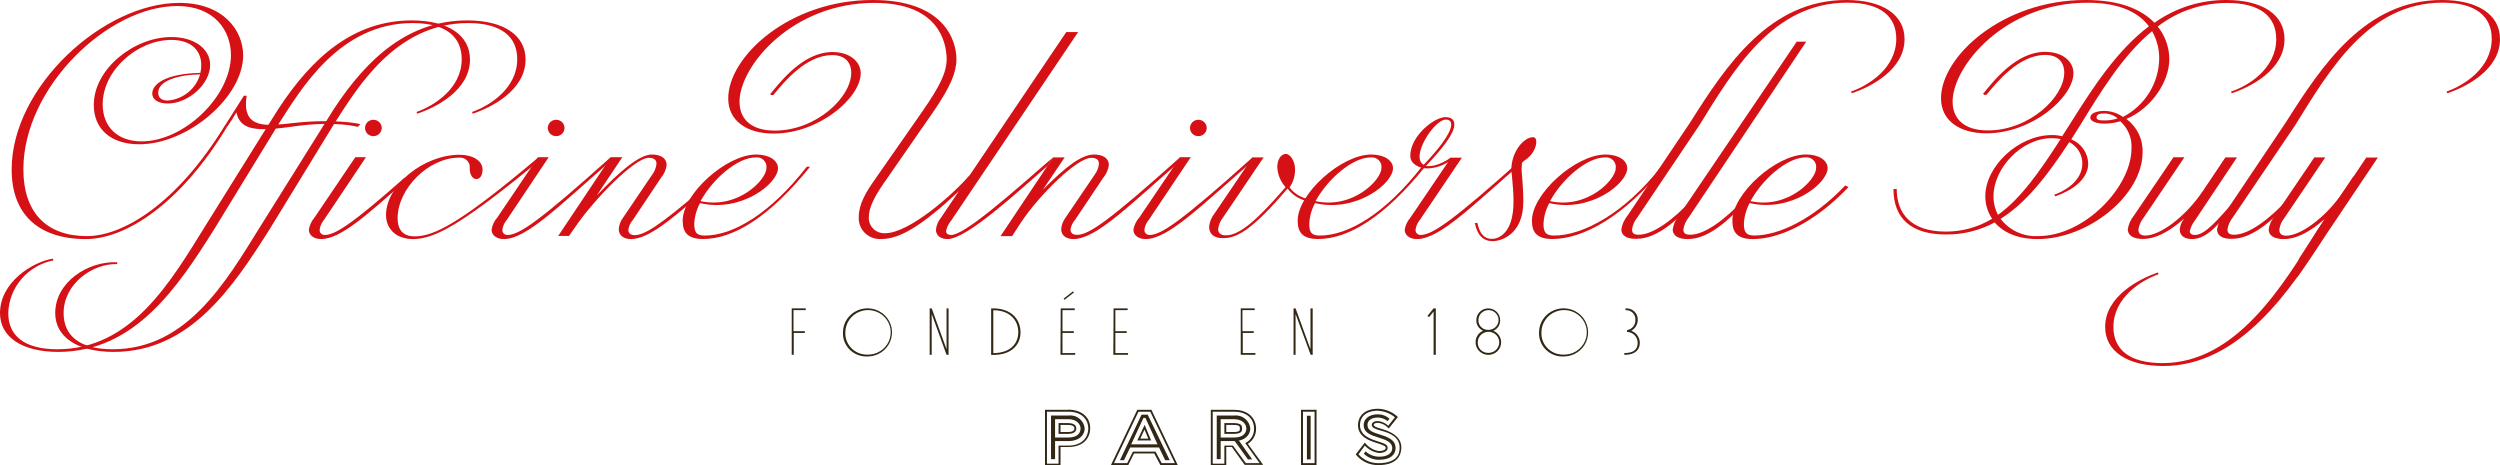 <svg width="344" height="64" viewBox="0 0 344 64" fill="none" xmlns="http://www.w3.org/2000/svg">
<path d="M146.999 56.651C149.025 56.651 149.751 57.894 149.751 58.962C149.751 60.031 149.025 61.316 146.999 61.316H145.657V63.801H144.062V56.651H146.999ZM145.657 59.7H146.949C147.945 59.7 148.097 59.252 148.097 58.962C148.097 58.672 147.945 58.217 146.949 58.217H145.657V59.7ZM146.999 56.386H143.792V63.992H145.927V61.506H146.999C149.228 61.506 150.013 60.122 150.013 58.938C150.013 57.156 148.502 56.361 146.999 56.361V56.386ZM145.927 58.474H146.949C147.649 58.474 147.835 58.714 147.835 58.962C147.835 59.211 147.649 59.443 146.949 59.443H145.927V58.474Z" fill="#312714"/>
<path d="M158.277 56.651L161.653 63.727H159.846L159.002 62.144H155.888L155.103 63.727H153.28L156.656 56.651H158.293H158.277ZM156.487 60.611H158.403L157.5 58.465L156.487 60.611ZM158.462 56.386H156.487L156.42 56.535L153.043 63.619L152.866 63.992H155.255L155.322 63.843L156.04 62.401H158.825L159.593 63.851L159.669 63.992H162.058L161.881 63.619L158.504 56.535L158.437 56.386H158.462ZM156.901 60.354L157.483 59.111L158.006 60.354H156.901Z" fill="#312714"/>
<path d="M169.815 56.651C171.84 56.651 172.558 57.894 172.558 58.962C172.575 59.376 172.469 59.786 172.253 60.142C172.038 60.498 171.721 60.785 171.343 60.968L173.318 63.727H171.427L169.654 61.316H168.473V63.801H166.869V56.651H169.815ZM168.473 59.7H169.764C170.912 59.7 170.912 59.252 170.912 58.962C170.912 58.672 170.912 58.217 169.764 58.217H168.473V59.7ZM169.815 56.386H166.607V63.992H168.734V61.506H169.502L171.191 63.859L171.275 63.967H173.807L173.512 63.553L171.705 61.067C172.062 60.843 172.354 60.532 172.552 60.165C172.75 59.797 172.848 59.386 172.836 58.971C172.836 57.686 171.9 56.394 169.823 56.394L169.815 56.386ZM168.734 58.474H169.764C170.608 58.474 170.608 58.714 170.608 58.962C170.608 59.211 170.608 59.443 169.764 59.443H168.734V58.474Z" fill="#312714"/>
<path d="M180.886 56.651V63.727H179.291V56.651H180.886ZM181.156 56.386H179.021V63.992H181.156V56.386Z" fill="#312714"/>
<path d="M189.623 56.526C190.476 56.567 191.291 56.882 191.944 57.421L191.024 58.581C190.637 58.214 190.134 57.986 189.598 57.935C189.134 57.935 188.754 58.117 188.754 58.482C188.754 58.846 189.243 59.053 190.205 59.31C191.168 59.567 192.67 60.139 192.586 61.688C192.586 62.567 192.096 63.735 189.657 63.735C189.139 63.734 188.627 63.625 188.156 63.415C187.684 63.205 187.264 62.899 186.922 62.517L187.808 61.316C188.316 61.878 189.015 62.24 189.775 62.335C190.324 62.335 190.94 62.119 190.94 61.655C190.94 61.191 190.602 61.05 189.581 60.727C188.56 60.404 187.049 59.899 187.133 58.366C187.184 57.388 187.927 56.51 189.623 56.51V56.526ZM189.623 56.245C187.682 56.245 186.922 57.33 186.863 58.349C186.762 60.114 188.475 60.653 189.496 60.976C190.518 61.299 190.678 61.415 190.678 61.655C190.678 61.896 190.214 62.07 189.775 62.07C189.094 61.975 188.468 61.646 188.011 61.142L187.792 60.901L187.597 61.158L186.669 62.368L186.551 62.525L186.677 62.683C187.043 63.098 187.495 63.431 188.003 63.658C188.512 63.885 189.064 64.002 189.623 64C192.155 64 192.763 62.757 192.822 61.705C192.89 60.479 192.02 59.592 190.29 59.07C189.505 58.846 189.032 58.689 189.032 58.465C189.032 58.242 189.345 58.184 189.64 58.184C190.106 58.235 190.542 58.436 190.881 58.755L191.092 58.962L191.277 58.73L192.197 57.57L192.349 57.38L192.164 57.214C191.456 56.618 190.563 56.277 189.632 56.245H189.623Z" fill="#312714"/>
<path d="M24.671 0.398C30.799 0.398 33.458 4.251 33.458 7.623C33.458 13.357 25.861 19.853 19.151 19.853C15.311 19.853 12.905 17.806 12.905 14.442C12.905 9.471 18.459 5.096 23.566 5.096C26.714 5.096 28.917 6.695 28.917 8.941C28.917 11.551 25.937 14.243 23.076 14.243C21.81 14.243 20.949 13.722 20.949 12.876C20.949 11.675 22.544 10.15 27.575 10.026C27.654 9.684 27.693 9.333 27.693 8.982C27.693 6.819 26.182 5.494 23.566 5.494C18.949 5.494 14.129 9.637 14.129 14.36C14.129 17.492 16.214 19.455 19.48 19.455C25.321 19.455 31.778 13.258 31.778 7.582C31.778 4.251 29.541 0.829 24.384 0.829C14.906 0.829 3.216 11.99 3.216 23.308C3.216 29.199 6.364 32.489 11.96 32.489C16.822 32.489 24.224 28.213 30.926 17.301L31.288 17.384C24.756 28.213 17.193 32.895 11.816 32.895C5.284 32.895 1.604 29.481 1.604 23.341C1.587 11.915 14.256 0.398 24.671 0.398ZM23.076 13.838C24.105 13.754 25.084 13.362 25.881 12.717C26.677 12.071 27.254 11.201 27.532 10.225C24.266 10.308 21.768 11.194 21.768 12.752C21.768 13.44 22.224 13.838 23.076 13.838Z" fill="#D61116"/>
<path d="M38.277 15.031C42.979 7.822 48.701 2.809 56.669 2.809C61.607 2.809 64.671 4.814 64.671 8.187C64.671 12.437 59.935 14.815 57.403 15.644L57.319 15.404C59.691 14.575 63.531 12.189 63.531 8.145C63.531 5.096 61.404 3.174 56.779 3.174C46.65 3.174 41.333 12.446 38.438 16.895L29.457 31.569C24.477 39.474 18.569 48.423 8.01 48.423C3.064 48.423 0 46.401 0 43.087C0 38.836 4.448 36.052 7.276 35.588L7.352 35.828C5.631 36.168 4.08 37.071 2.951 38.39C1.822 39.708 1.183 41.365 1.139 43.087C1.139 46.136 3.266 48.058 7.892 48.058C18.071 48.058 23.422 38.877 28.2 31.172L37.045 16.986L38.277 15.031ZM40.354 17.409C35.289 18.121 33.053 17.956 32.529 15.462C32.152 16.13 31.738 16.777 31.289 17.401L30.926 17.318L33.559 13.175H33.947C33.188 17.906 36.817 17.318 40.354 16.928C46.389 16.265 49.596 17.086 49.596 17.086L49.233 17.459C49.233 17.459 46.203 16.572 40.354 17.401V17.409Z" fill="#D61116"/>
<path d="M45.916 15.031C50.643 7.822 56.34 2.809 64.308 2.809C69.254 2.809 72.318 4.814 72.318 8.187C72.318 12.437 67.574 14.816 65.042 15.644L64.958 15.404C67.33 14.575 71.17 12.189 71.17 8.145C71.17 5.096 69.043 3.174 64.418 3.174C54.289 3.174 48.972 12.446 46.068 16.895L37.087 31.569C32.074 39.474 26.166 48.423 15.64 48.423C10.694 48.423 7.597 46.401 7.597 43.087C7.597 38.836 12.079 35.903 16.13 36.085V36.342C12.754 36.226 8.753 39.035 8.753 43.087C8.753 46.136 10.88 48.058 15.505 48.058C25.676 48.058 31.036 38.877 35.813 31.172L45.916 15.031Z" fill="#D61116"/>
<path d="M43.283 29.921L48.887 21.635H50.356L44.591 30.244C44.257 30.631 44.045 31.107 43.984 31.611C43.975 31.704 43.987 31.798 44.018 31.886C44.05 31.975 44.099 32.056 44.165 32.124C44.23 32.192 44.309 32.246 44.398 32.281C44.486 32.317 44.58 32.334 44.676 32.332C46.068 32.332 48.356 30.923 55.648 24.468L55.935 24.75C50.474 29.606 46.845 32.895 44.186 32.895C43.249 32.895 42.498 32.415 42.498 31.611C42.596 30.987 42.867 30.402 43.283 29.921ZM50.23 17.608C50.23 17.385 50.297 17.167 50.423 16.982C50.549 16.797 50.728 16.652 50.938 16.567C51.148 16.481 51.379 16.459 51.601 16.503C51.824 16.546 52.029 16.653 52.189 16.811C52.35 16.969 52.459 17.169 52.503 17.388C52.547 17.607 52.525 17.833 52.438 18.039C52.351 18.245 52.204 18.421 52.015 18.545C51.826 18.669 51.604 18.735 51.377 18.735C51.226 18.736 51.077 18.707 50.937 18.651C50.797 18.595 50.67 18.512 50.563 18.407C50.456 18.302 50.372 18.178 50.315 18.04C50.257 17.903 50.228 17.756 50.23 17.608Z" fill="#D61116"/>
<path d="M56.83 32.895C54.543 32.895 53.116 31.528 53.116 29.581C53.116 25.488 58.299 21.295 63.245 21.295C65.043 21.295 66.401 22.123 66.401 23.317C66.401 24.145 66.038 24.642 65.557 24.642C65.076 24.642 64.629 24.104 64.629 23.176C64.657 22.977 64.639 22.775 64.576 22.585C64.512 22.394 64.405 22.221 64.262 22.078C64.119 21.934 63.945 21.825 63.753 21.758C63.56 21.692 63.355 21.669 63.152 21.693C58.991 21.693 54.712 25.943 54.712 30.036C54.712 31.561 55.412 32.522 57.041 32.522C59.7 32.522 63.253 30.799 74.04 21.693L74.411 21.933C63.489 30.965 59.776 32.895 56.83 32.895Z" fill="#D61116"/>
<path d="M68.434 29.921L74.03 21.635H75.499L69.742 30.244C69.406 30.631 69.192 31.106 69.126 31.611C69.118 31.705 69.13 31.799 69.161 31.888C69.193 31.977 69.244 32.059 69.31 32.127C69.376 32.195 69.457 32.249 69.546 32.284C69.635 32.319 69.731 32.336 69.827 32.332C71.413 32.332 74.114 30.525 83.998 21.66L84.327 21.9C77.018 28.238 72.477 32.895 69.329 32.895C68.392 32.895 67.641 32.414 67.641 31.611C67.735 30.985 68.01 30.398 68.434 29.921ZM75.38 17.608C75.38 17.385 75.448 17.166 75.575 16.981C75.701 16.795 75.881 16.651 76.091 16.566C76.301 16.481 76.533 16.459 76.755 16.503C76.978 16.547 77.183 16.655 77.343 16.814C77.503 16.972 77.612 17.174 77.655 17.393C77.699 17.612 77.675 17.839 77.587 18.045C77.498 18.251 77.35 18.426 77.16 18.549C76.97 18.672 76.747 18.736 76.52 18.735C76.37 18.735 76.221 18.706 76.082 18.649C75.943 18.592 75.817 18.509 75.711 18.404C75.605 18.299 75.522 18.175 75.465 18.038C75.408 17.902 75.379 17.755 75.38 17.608Z" fill="#D61116"/>
<path d="M86.827 32.895C85.882 32.895 85.139 32.448 85.139 31.528C85.184 30.945 85.398 30.387 85.755 29.92L89.714 24.071C90.061 23.629 90.275 23.101 90.33 22.546C90.33 22.065 90.085 21.717 89.267 21.717C87.308 21.717 81.67 27.517 79.138 31.263L78.294 32.464H76.809L84.042 21.635H85.629L82.092 26.929C85.266 23.549 88.001 21.262 89.689 21.262C90.997 21.262 91.731 21.825 91.731 22.703C91.65 23.353 91.381 23.965 90.955 24.468L87.081 30.268C86.737 30.651 86.522 31.129 86.464 31.636C86.464 32.075 86.751 32.356 87.308 32.356C88.617 32.356 90.617 31.188 96.593 26.018L96.914 26.258C92.339 30.244 89.191 32.895 86.827 32.895Z" fill="#D61116"/>
<path d="M118.166 29.829C118.166 28.106 119.145 26.457 120.327 24.775L126.987 15.23C129.316 11.857 130.261 9.976 130.261 8.087C130.219 5.8 129.139 0.398 120.327 0.398C108.924 0.398 101.758 9.148 101.758 14.003C101.758 16.207 103.151 17.972 106.62 17.972C112.3 17.972 117.128 13.398 117.128 10.026C117.128 8.584 116.284 7.582 114.512 7.582C110.916 7.582 107.886 11.269 106.417 13.075H106.13L105.97 12.959C107.363 11.302 110.469 7.159 114.554 7.159C116.841 7.159 118.436 8.41 118.436 10.092C118.436 13.407 112.756 18.378 106.459 18.378C102.619 18.378 100.205 16.53 100.205 13.564C100.18 7.822 108.561 0 120.082 0C129.89 0 131.604 5.535 131.604 8.145C131.604 9.985 130.759 11.957 128.497 15.279C126.987 17.45 124.277 21.378 121.509 25.355C120.327 27.078 119.551 28.603 119.551 29.846C119.529 30.143 119.571 30.441 119.676 30.72C119.78 31 119.944 31.254 120.156 31.466C120.369 31.679 120.625 31.844 120.908 31.952C121.19 32.06 121.493 32.107 121.796 32.091C125.071 32.091 131.08 26.838 133.486 24.029L146.72 4.408H148.358L130.869 30.368C130.518 30.783 130.28 31.279 130.177 31.809C130.177 32.133 130.464 32.331 130.869 32.331C132.743 32.331 138.921 26.838 144.889 21.659L144.154 22.819C140.111 26.316 133.072 32.895 130.38 32.895C129.443 32.895 128.784 32.414 128.784 31.611C128.848 31.004 129.088 30.429 129.477 29.953L131.933 26.308C127.155 30.799 123.965 32.887 121.306 32.887C120.887 32.92 120.466 32.864 120.072 32.722C119.677 32.581 119.318 32.357 119.02 32.067C118.722 31.776 118.491 31.426 118.344 31.04C118.196 30.654 118.136 30.241 118.166 29.829Z" fill="#D61116"/>
<path d="M148.197 32.315C149.792 32.315 152.485 30.509 162.377 21.643L162.698 21.883H162.74C155.388 28.238 150.856 32.895 147.708 32.895C146.762 32.895 146.019 32.448 146.019 31.528C146.064 30.945 146.278 30.387 146.636 29.92L150.603 24.071C150.944 23.627 151.155 23.099 151.21 22.546C151.21 22.065 150.966 21.717 150.147 21.717C148.189 21.717 142.998 26.846 140.508 30.575L139.267 32.489H137.672L144.905 21.659H146.501L143.487 26.117C146.602 22.969 148.813 21.262 150.535 21.262C151.843 21.262 152.578 21.825 152.578 22.703C152.493 23.352 152.224 23.963 151.801 24.468L147.919 30.268C147.575 30.651 147.36 31.129 147.302 31.636C147.336 32.05 147.623 32.315 148.197 32.315Z" fill="#D61116"/>
<path d="M156.774 29.921L162.378 21.635H163.847L158.082 30.244C157.747 30.631 157.536 31.107 157.474 31.611C157.466 31.704 157.478 31.798 157.509 31.886C157.54 31.975 157.59 32.056 157.656 32.124C157.721 32.192 157.8 32.246 157.888 32.281C157.976 32.317 158.071 32.334 158.166 32.332C159.762 32.332 162.454 30.525 172.346 21.66L172.676 21.9C165.324 28.238 160.791 32.895 157.643 32.895C156.706 32.895 155.955 32.415 155.955 31.611C156.062 30.983 156.346 30.398 156.774 29.921ZM163.746 17.608C163.746 17.385 163.813 17.167 163.939 16.982C164.065 16.797 164.244 16.652 164.454 16.567C164.664 16.481 164.895 16.459 165.117 16.503C165.34 16.546 165.545 16.653 165.705 16.811C165.866 16.969 165.975 17.169 166.019 17.388C166.064 17.607 166.041 17.833 165.954 18.039C165.867 18.245 165.72 18.421 165.531 18.545C165.342 18.669 165.121 18.735 164.893 18.735C164.742 18.736 164.593 18.707 164.453 18.651C164.313 18.595 164.186 18.512 164.079 18.407C163.972 18.302 163.888 18.178 163.831 18.04C163.773 17.903 163.744 17.756 163.746 17.608Z" fill="#D61116"/>
<path d="M166.377 31.246C166.429 30.542 166.7 29.871 167.153 29.324L172.344 21.66H173.872L168.276 29.945C167.905 30.408 167.676 30.966 167.618 31.553C167.618 32.075 167.989 32.381 168.681 32.381C170.479 32.381 172.766 30.534 176.894 25.753C176.2 24.987 175.797 24.009 175.754 22.985C175.754 21.867 176.328 21.179 176.936 21.179C177.544 21.179 178.202 22.181 178.202 23.308C178.212 24.194 177.947 25.061 177.442 25.794C178.027 26.549 178.849 27.094 179.78 27.344L179.612 27.601C178.629 27.338 177.768 26.753 177.172 25.943C172.226 31.743 170.15 32.763 168.352 32.763C166.993 32.812 166.377 32.133 166.377 31.246Z" fill="#D61116"/>
<path d="M188.688 21.262C190.486 21.262 191.676 22.09 191.676 23.143C191.676 25.272 186.612 29.274 180.948 27.948C180.469 28.831 180.198 29.808 180.155 30.807C180.155 31.926 180.433 32.414 181.581 32.414C185.565 32.414 190.646 29.34 195.635 22.944H196.09C190.553 29.821 185.565 32.887 181.379 32.887C179.167 32.887 178.56 31.917 178.56 30.36C178.56 26.672 184.561 21.262 188.688 21.262ZM190.081 23.143C190.111 22.945 190.094 22.743 190.031 22.552C189.969 22.362 189.862 22.188 189.72 22.044C189.578 21.901 189.404 21.791 189.212 21.725C189.02 21.658 188.815 21.636 188.612 21.659C186.08 21.659 182.704 24.626 181.016 27.675C186.164 28.802 190.081 24.742 190.081 23.143Z" fill="#D61116"/>
<path d="M209.653 21.659L209.982 21.9C202.664 28.238 198.132 32.895 194.975 32.895C194.038 32.895 193.287 32.414 193.287 31.611C193.388 30.999 193.656 30.427 194.064 29.953L199.254 22.297C198.394 22.855 197.39 23.159 196.359 23.176C195.515 23.176 194.055 22.703 194.055 21.444C194.055 18.71 197.347 16.116 198.9 16.116C199.744 16.116 200.149 16.514 200.107 17.193C200.107 18.436 198.301 20.648 196.208 22.828C197.22 23.051 198.908 22.264 199.584 21.693H201.162L195.389 30.244C195.054 30.631 194.843 31.106 194.781 31.611C194.773 31.704 194.784 31.798 194.816 31.886C194.847 31.975 194.897 32.056 194.962 32.124C195.028 32.192 195.107 32.245 195.195 32.281C195.283 32.317 195.378 32.334 195.473 32.331C197.068 32.315 199.761 30.525 209.653 21.659ZM195.904 22.67C197.963 20.516 199.558 18.445 199.677 17.285C199.719 16.721 199.491 16.456 198.917 16.456C197.305 16.489 194.013 21.651 195.904 22.67Z" fill="#D61116"/>
<path d="M203.279 30.658C203.6 32.182 204.258 32.87 205.279 32.87C206.174 32.87 208.259 32.149 208.259 27.733C208.259 26.49 208.141 25.33 208.056 24.36C207.972 23.598 207.963 23.449 207.963 23.333C207.963 20.905 209.652 18.875 210.96 18.875C211.736 18.875 211.5 20.839 210.014 21.916L209.449 22.115V22.239C209.352 22.932 209.352 23.635 209.449 24.327C209.525 25.33 209.609 26.49 209.609 27.733C209.609 32.389 206.419 33.185 205.389 33.185C204.081 33.185 203.271 32.356 202.941 30.699L203.279 30.658Z" fill="#D61116"/>
<path d="M223.097 31.569C223.2 30.877 223.492 30.224 223.941 29.68L232.567 16.845C237.555 8.949 243.48 0 254.056 0C259.002 0 262.066 2.005 262.066 5.378C262.066 9.628 257.331 12.006 254.79 12.835L254.714 12.595C257.086 11.766 260.927 9.388 260.927 5.336C260.927 2.287 258.8 0.365 254.174 0.365C243.928 0.398 238.576 9.587 233.799 17.284L225.3 29.92C224.91 30.399 224.656 30.971 224.565 31.578C224.565 32.133 224.894 32.298 225.502 32.298C227.503 32.298 230.448 30.053 232.736 27.526L233.107 27.766C230.735 30.368 227.958 32.862 225.181 32.862C223.831 32.895 223.097 32.414 223.097 31.569Z" fill="#D61116"/>
<path d="M239.81 27.559L240.173 27.799C237.802 30.401 235.025 32.895 232.248 32.895C230.897 32.895 230.163 32.414 230.163 31.569C230.268 30.877 230.559 30.225 231.007 29.68L247.23 5.734H248.538L232.366 29.92C231.976 30.399 231.723 30.971 231.632 31.578C231.632 32.133 231.961 32.298 232.577 32.298C234.577 32.315 237.515 30.086 239.81 27.559Z" fill="#D61116"/>
<path d="M313.209 5.378C313.209 2.328 311.082 0.406 306.457 0.406C302.992 0.405 299.628 1.546 296.902 3.646C297.929 4.93 298.49 6.513 298.498 8.145C298.498 11.31 295.965 14.964 292.589 16.365C293.314 16.899 293.895 17.599 294.283 18.403C294.671 19.206 294.855 20.091 294.818 20.98C294.818 26.838 287.398 32.895 280.376 32.895C277.591 32.895 275.632 31.967 274.468 30.608C272.415 31.715 270.108 32.286 267.766 32.265C263.031 32.265 260.541 30.102 260.541 26.009H260.988C260.988 29.324 262.904 31.867 267.741 31.867C269.991 31.876 272.199 31.265 274.113 30.102C273.503 29.183 273.177 28.109 273.176 27.012C273.176 22.869 277.751 18.585 282.326 18.585C282.807 18.576 283.287 18.632 283.752 18.751L284.985 16.82C287.964 12.089 291.273 6.952 295.687 3.621C294.379 1.856 291.889 0.373 287.247 0.373C275.844 0.373 268.678 9.123 268.678 13.978C268.678 16.182 270.07 17.947 273.539 17.947C279.22 17.947 284.039 13.373 284.039 10.001C284.039 8.559 283.195 7.557 281.423 7.557C277.827 7.557 274.805 11.244 273.337 13.05H273.05L272.889 12.934H272.847C274.231 11.277 277.337 7.134 281.423 7.134C283.718 7.134 285.305 8.377 285.305 10.059C285.305 13.373 279.625 18.345 273.337 18.345C269.496 18.345 267.082 16.497 267.082 13.531C267.074 7.822 275.455 0 286.976 0C291.923 0 294.775 1.4 296.455 3.132C299.326 1.082 302.789 -0.015 306.339 0C311.285 0 314.349 2.005 314.349 5.378C314.349 9.628 309.614 12.006 307.082 12.835L306.997 12.595C309.369 11.832 313.209 9.429 313.209 5.378ZM274.924 29.564C278.063 27.319 280.68 23.582 283.541 19.132C283.138 19.052 282.728 19.014 282.317 19.016C278.148 19.016 274.307 23.159 274.307 26.995C274.296 27.888 274.507 28.77 274.924 29.564ZM280.435 32.489C286.892 32.489 293.29 25.67 293.29 20.458C293.338 19.757 293.225 19.054 292.959 18.401C292.693 17.749 292.281 17.163 291.754 16.688C291.067 16.895 290.354 17.004 289.635 17.011C288.648 17.011 287.626 16.771 287.626 16.182C287.626 15.594 288.47 15.263 289.551 15.263C290.475 15.271 291.375 15.56 292.125 16.091C293.613 15.315 294.86 14.16 295.736 12.747C296.613 11.334 297.085 9.716 297.105 8.062C297.119 6.743 296.781 5.444 296.126 4.292C292.041 7.665 289.019 12.719 286.2 17.284L285.01 19.174C285.682 19.447 286.259 19.906 286.672 20.494C287.085 21.081 287.317 21.774 287.339 22.488C287.339 25.413 283.499 26.78 282.765 27.02L282.68 26.78C283.668 26.457 286.529 25.123 286.529 22.488C286.53 21.885 286.363 21.293 286.046 20.776C285.729 20.259 285.274 19.837 284.731 19.555C281.743 24.128 278.823 27.898 275.286 30.111C275.879 30.892 276.659 31.518 277.557 31.933C278.455 32.348 279.444 32.539 280.435 32.489ZM289.593 16.572C290.204 16.578 290.812 16.483 291.391 16.29C290.877 15.859 290.226 15.619 289.551 15.611C288.859 15.611 288.487 15.768 288.487 16.133C288.487 16.497 288.774 16.572 289.593 16.572Z" fill="#D61116"/>
<path d="M301.326 31.809L299.933 31.611C299.968 31.071 300.168 30.554 300.507 30.128L300.625 29.962L301.115 29.282H301.444L300.507 30.111C298.338 31.992 296.54 32.878 294.869 32.878C293.518 32.878 292.784 32.398 292.784 31.553C292.888 30.86 293.179 30.207 293.628 29.663L299.064 21.643H300.575L294.979 29.929C294.589 30.407 294.335 30.979 294.244 31.586C294.244 32.141 294.574 32.414 295.181 32.414C297.182 32.414 300.659 29.929 303.149 26.233L306.213 21.659H307.808L302.001 30.368C301.662 30.789 301.431 31.283 301.326 31.809ZM299.933 31.611C299.933 32.439 300.625 32.895 301.621 32.895C303.909 32.895 305.546 30.409 307.918 27.799L307.546 27.559C305.259 30.086 303.504 32.331 301.993 32.331C301.503 32.331 301.301 32.05 301.301 31.809L299.933 31.611Z" fill="#D61116"/>
<path d="M305.064 31.569C305.166 30.876 305.457 30.223 305.908 29.68L314.526 16.845C319.531 8.949 325.457 0 335.999 0C340.936 0 344 2.005 344 5.378C344 9.628 339.265 12.006 336.733 12.835L336.649 12.595C339.02 11.766 342.861 9.388 342.861 5.336C342.861 2.287 340.734 0.365 336.108 0.365C325.938 0.365 320.586 9.554 315.801 17.251L307.234 29.92C306.844 30.399 306.59 30.971 306.499 31.578C306.499 32.133 306.828 32.298 307.436 32.298C309.445 32.298 312.382 30.053 314.67 27.526L315.041 27.766C312.669 30.368 309.892 32.862 307.115 32.862C305.799 32.895 305.064 32.414 305.064 31.569Z" fill="#D61116"/>
<path d="M316.331 35.629L319.893 30.128C317.732 32.008 315.934 32.895 314.255 32.895C312.904 32.895 312.17 32.414 312.17 31.569C312.275 30.877 312.566 30.225 313.014 29.68L318.45 21.659H319.96L314.364 29.945C313.971 30.422 313.717 30.995 313.63 31.602C313.63 32.157 313.951 32.431 314.567 32.431C316.567 32.431 320.045 29.945 322.535 26.25L325.599 21.676H327.194L322.13 29.216L316.12 38.115" fill="#D61116"/>
<path d="M104.064 21.262C105.862 21.262 107.052 22.09 107.052 23.143C107.052 25.272 101.988 29.274 96.324 27.948C95.845 28.831 95.574 29.808 95.531 30.807C95.531 31.926 95.818 32.414 96.957 32.414C100.941 32.414 106.022 29.34 111.011 22.944H111.466C105.929 29.821 100.941 32.887 96.755 32.887C94.552 32.887 93.936 31.917 93.936 30.36C93.936 26.672 99.937 21.262 104.064 21.262ZM105.457 23.143C105.487 22.945 105.47 22.743 105.407 22.552C105.345 22.362 105.238 22.188 105.096 22.044C104.954 21.901 104.78 21.791 104.588 21.725C104.396 21.658 104.191 21.636 103.988 21.659C101.456 21.659 98.08 24.626 96.392 27.675C101.54 28.802 105.457 24.742 105.457 23.143Z" fill="#D61116"/>
<path d="M220.93 21.262C222.728 21.262 223.909 22.09 223.909 23.143C223.909 25.272 218.845 29.274 213.182 27.948C212.703 28.831 212.432 29.808 212.388 30.807C212.388 31.926 212.675 32.414 213.823 32.414C217.807 32.414 223.563 29.34 228.552 22.944H229.007C223.47 29.821 217.807 32.887 213.621 32.887C211.409 32.887 210.793 31.917 210.793 30.36C210.793 26.672 216.803 21.262 220.93 21.262ZM222.323 23.143C222.351 22.944 222.333 22.742 222.269 22.552C222.206 22.361 222.098 22.188 221.956 22.044C221.813 21.901 221.639 21.792 221.446 21.725C221.254 21.658 221.048 21.636 220.846 21.659C218.356 21.659 214.937 24.626 213.291 27.675C218.406 28.802 222.323 24.742 222.323 23.143Z" fill="#D61116"/>
<path d="M254.36 25.744C249.617 30.716 244.78 32.895 241.193 32.895C238.99 32.895 238.374 31.925 238.374 30.368C238.374 26.672 244.384 21.253 248.503 21.253C250.3 21.253 251.482 22.082 251.482 23.134C251.482 25.264 246.418 29.266 240.754 27.94C240.275 28.823 240.004 29.799 239.961 30.799C239.961 31.917 240.248 32.406 241.387 32.406C244.763 32.406 249.49 30.161 253.904 25.521L254.36 25.744ZM249.895 23.143C249.925 22.945 249.908 22.742 249.846 22.552C249.783 22.362 249.677 22.188 249.535 22.044C249.393 21.901 249.219 21.791 249.026 21.725C248.834 21.658 248.629 21.636 248.427 21.659C245.937 21.659 242.518 24.626 240.872 27.675C245.987 28.802 249.895 24.742 249.895 23.143Z" fill="#D61116"/>
<path d="M147.001 57.173H144.621V63.18H145.178V60.694H146.959C148.647 60.694 149.255 59.741 149.255 58.954C149.231 58.69 149.153 58.433 149.026 58.2C148.898 57.966 148.724 57.759 148.514 57.593C148.303 57.427 148.061 57.304 147.801 57.232C147.541 57.159 147.269 57.139 147.001 57.173ZM148.689 58.929C148.689 59.667 148.175 60.205 146.951 60.205H145.178V57.678H146.993C148.25 57.678 148.689 58.465 148.689 58.962V58.929Z" fill="#312714"/>
<path d="M157.922 57.057H157.077L154.106 63.321H154.664L155.508 61.572H159.483L160.327 63.321H160.952L157.922 57.057ZM159.272 61.142H155.651L157.339 57.504H157.609L159.272 61.142Z" fill="#312714"/>
<path d="M189.996 59.832C188.933 59.493 188.165 59.285 188.165 58.457C188.165 57.802 188.798 57.446 189.608 57.454C190.093 57.469 190.559 57.641 190.933 57.943L191.195 57.612C190.761 57.228 190.2 57.013 189.617 57.007C188.325 57.007 187.642 57.695 187.642 58.465C187.642 59.567 188.621 59.874 189.777 60.238C190.689 60.52 191.575 60.851 191.575 61.663C191.575 62.351 190.925 62.848 189.802 62.84C189.097 62.846 188.417 62.585 187.903 62.111L187.667 62.434C187.943 62.703 188.272 62.914 188.633 63.056C188.994 63.199 189.38 63.269 189.769 63.263C191.381 63.263 192.031 62.509 192.031 61.663C192.031 60.636 191.263 60.238 189.996 59.832Z" fill="#312714"/>
<path d="M325.068 24.593L320.24 31.942C315.252 39.847 308.213 50.362 297.67 50.362C292.733 50.362 289.669 48.356 289.669 44.992C289.669 40.742 294.404 38.364 296.936 37.485L297.021 37.734C294.649 38.563 290.808 40.941 290.808 44.992C290.808 48.041 292.935 49.964 297.561 49.964C307.731 49.964 314.197 39.192 318.974 31.503L323.827 24.286" fill="#D61116"/>
<path d="M108.94 42.432H110.873V42.672H109.185V45.572H110.747V45.812H109.219V48.82H108.94V42.432Z" fill="#312714"/>
<path d="M115.989 45.738C115.989 45.082 116.187 44.442 116.558 43.897C116.929 43.352 117.457 42.927 118.073 42.676C118.69 42.425 119.369 42.359 120.024 42.487C120.679 42.615 121.281 42.931 121.753 43.394C122.225 43.858 122.546 44.448 122.677 45.091C122.807 45.734 122.74 46.401 122.485 47.006C122.229 47.612 121.796 48.13 121.241 48.494C120.686 48.858 120.033 49.052 119.365 49.052C118.917 49.071 118.469 48.998 118.051 48.838C117.633 48.678 117.253 48.435 116.936 48.123C116.618 47.812 116.37 47.439 116.207 47.028C116.044 46.617 115.97 46.178 115.989 45.738ZM119.365 48.795C119.986 48.81 120.598 48.643 121.122 48.315C121.645 47.987 122.057 47.513 122.305 46.953C122.553 46.394 122.625 45.775 122.513 45.175C122.4 44.576 122.108 44.023 121.674 43.587C121.239 43.151 120.682 42.852 120.074 42.728C119.466 42.605 118.834 42.662 118.259 42.893C117.684 43.124 117.192 43.518 116.846 44.025C116.501 44.532 116.317 45.128 116.318 45.738C116.299 46.136 116.362 46.534 116.506 46.907C116.649 47.28 116.868 47.621 117.151 47.907C117.433 48.194 117.772 48.42 118.147 48.573C118.523 48.726 118.926 48.801 119.332 48.795H119.365Z" fill="#312714"/>
<path d="M128.202 43.203V48.82H127.924V42.432H128.202L130.245 48.058V42.432H130.523V48.82H130.245L128.202 43.203Z" fill="#312714"/>
<path d="M136.676 42.432C138.981 42.432 140.424 43.782 140.424 45.746C140.424 47.403 139.217 48.837 136.676 48.837H136.381V42.432H136.676ZM140.12 45.746C140.12 43.94 138.82 42.681 136.676 42.689V48.588C139.048 48.572 140.112 47.271 140.112 45.73L140.12 45.746Z" fill="#312714"/>
<path d="M145.954 42.432H147.887V42.672H146.198V45.572H147.76V45.812H146.198V48.58H147.946V48.82H145.92L145.954 42.432Z" fill="#312714"/>
<path d="M153.229 42.432H155.162V42.672H153.474V45.572H155.035V45.812H153.474V48.58H155.221V48.82H153.195L153.229 42.432Z" fill="#312714"/>
<path d="M170.726 42.432H172.65V42.672H170.962V45.572H172.515V45.812H171.004V48.58H172.743V48.82H170.726V42.432Z" fill="#312714"/>
<path d="M178.271 43.203V48.82H177.992V42.432H178.271L180.322 48.058V42.432H180.626V48.82H180.347L178.271 43.203Z" fill="#312714"/>
<path d="M197.567 42.432V48.82H197.263V42.863L196.638 43.633L196.41 43.484L197.254 42.432H197.567Z" fill="#312714"/>
<path d="M203.044 47.105C203.031 46.768 203.124 46.434 203.31 46.15C203.495 45.866 203.765 45.644 204.082 45.514C203.792 45.39 203.548 45.183 203.38 44.92C203.213 44.656 203.131 44.349 203.145 44.039C203.145 43.613 203.318 43.204 203.625 42.903C203.932 42.601 204.349 42.432 204.783 42.432C205.217 42.432 205.634 42.601 205.941 42.903C206.248 43.204 206.42 43.613 206.42 44.039C206.435 44.35 206.352 44.659 206.183 44.922C206.014 45.186 205.767 45.393 205.475 45.514C205.768 45.634 206.023 45.83 206.212 46.081C206.401 46.332 206.516 46.628 206.547 46.939C206.578 47.249 206.522 47.562 206.386 47.844C206.25 48.126 206.038 48.366 205.774 48.539C205.509 48.712 205.202 48.812 204.884 48.827C204.567 48.842 204.251 48.772 203.971 48.625C203.691 48.477 203.457 48.258 203.294 47.991C203.13 47.723 203.044 47.417 203.044 47.105ZM204.783 48.555C205.076 48.562 205.365 48.482 205.612 48.327C205.86 48.172 206.054 47.948 206.171 47.683C206.288 47.419 206.322 47.127 206.269 46.843C206.216 46.56 206.078 46.298 205.873 46.092C205.668 45.886 205.405 45.745 205.117 45.686C204.83 45.627 204.531 45.654 204.259 45.763C203.988 45.871 203.755 46.057 203.591 46.296C203.427 46.535 203.34 46.817 203.34 47.105C203.33 47.295 203.361 47.485 203.43 47.663C203.498 47.841 203.604 48.003 203.739 48.139C203.875 48.275 204.037 48.382 204.217 48.454C204.396 48.525 204.589 48.56 204.783 48.555ZM204.783 45.39C205.058 45.397 205.329 45.322 205.561 45.177C205.793 45.032 205.976 44.822 206.086 44.574C206.195 44.327 206.228 44.053 206.178 43.787C206.129 43.521 206 43.276 205.807 43.083C205.615 42.889 205.369 42.756 205.099 42.701C204.83 42.646 204.55 42.671 204.295 42.773C204.04 42.875 203.822 43.049 203.668 43.273C203.515 43.497 203.432 43.761 203.432 44.031C203.422 44.209 203.449 44.388 203.513 44.555C203.576 44.723 203.675 44.875 203.802 45.003C203.929 45.131 204.082 45.232 204.251 45.298C204.42 45.365 204.601 45.396 204.783 45.39Z" fill="#312714"/>
<path d="M211.771 45.738C211.771 45.082 211.97 44.442 212.34 43.897C212.711 43.352 213.239 42.927 213.856 42.676C214.473 42.425 215.151 42.359 215.806 42.487C216.461 42.615 217.063 42.931 217.535 43.394C218.007 43.858 218.329 44.448 218.459 45.091C218.589 45.734 218.522 46.401 218.267 47.006C218.011 47.612 217.579 48.13 217.023 48.494C216.468 48.858 215.815 49.052 215.148 49.052C214.699 49.071 214.252 48.998 213.833 48.838C213.415 48.678 213.035 48.435 212.718 48.123C212.4 47.812 212.152 47.439 211.99 47.028C211.827 46.617 211.752 46.178 211.771 45.738ZM215.148 48.795C215.769 48.81 216.38 48.643 216.904 48.315C217.427 47.987 217.84 47.513 218.087 46.953C218.335 46.394 218.407 45.775 218.295 45.175C218.183 44.576 217.89 44.023 217.456 43.587C217.022 43.151 216.465 42.852 215.856 42.728C215.248 42.605 214.616 42.662 214.041 42.893C213.466 43.124 212.974 43.518 212.629 44.025C212.283 44.532 212.099 45.128 212.101 45.738C212.081 46.136 212.145 46.534 212.288 46.907C212.431 47.28 212.651 47.621 212.933 47.907C213.215 48.194 213.555 48.42 213.93 48.573C214.305 48.726 214.708 48.801 215.114 48.795H215.148Z" fill="#312714"/>
<path d="M225.03 44.023C225.044 43.844 225.018 43.664 224.955 43.496C224.892 43.327 224.792 43.174 224.663 43.047C224.534 42.92 224.379 42.821 224.208 42.758C224.037 42.695 223.854 42.668 223.671 42.681V42.432C223.892 42.414 224.113 42.443 224.322 42.516C224.53 42.588 224.721 42.704 224.88 42.854C225.04 43.005 225.165 43.187 225.248 43.388C225.33 43.59 225.368 43.806 225.359 44.023C225.354 44.326 225.269 44.623 225.112 44.884C224.955 45.146 224.732 45.363 224.465 45.514C224.809 45.641 225.105 45.867 225.315 46.163C225.524 46.459 225.637 46.811 225.638 47.172C225.638 48.141 224.988 48.829 223.511 48.829V48.58C224.768 48.58 225.342 48.1 225.342 47.188C225.348 46.995 225.315 46.802 225.244 46.621C225.174 46.44 225.068 46.274 224.932 46.133C224.797 45.992 224.634 45.879 224.454 45.8C224.274 45.721 224.079 45.677 223.882 45.672V45.423C224.215 45.369 224.516 45.196 224.728 44.938C224.939 44.68 225.047 44.354 225.03 44.023Z" fill="#312714"/>
<path d="M146.35 41.099L147.642 40.087L147.769 40.245L146.476 41.256L146.35 41.099Z" fill="#312714"/>
<path d="M169.813 57.173H167.425V63.18H167.965V60.694H169.746C171.434 60.694 172.042 59.741 172.042 58.954C172.018 58.692 171.94 58.438 171.815 58.206C171.689 57.974 171.517 57.769 171.31 57.603C171.102 57.437 170.863 57.313 170.606 57.239C170.349 57.166 170.079 57.143 169.813 57.173ZM171.502 58.929C171.502 59.667 170.987 60.205 169.763 60.205H167.965V57.678H169.78C171.063 57.678 171.502 58.465 171.502 58.962V58.929Z" fill="#312714"/>
<path d="M169.849 60.619L171.714 63.213H172.305L170.389 60.503L169.849 60.619Z" fill="#312714"/>
<path d="M180.345 57.206H179.831V63.213H180.345V57.206Z" fill="#312714"/>
</svg>
